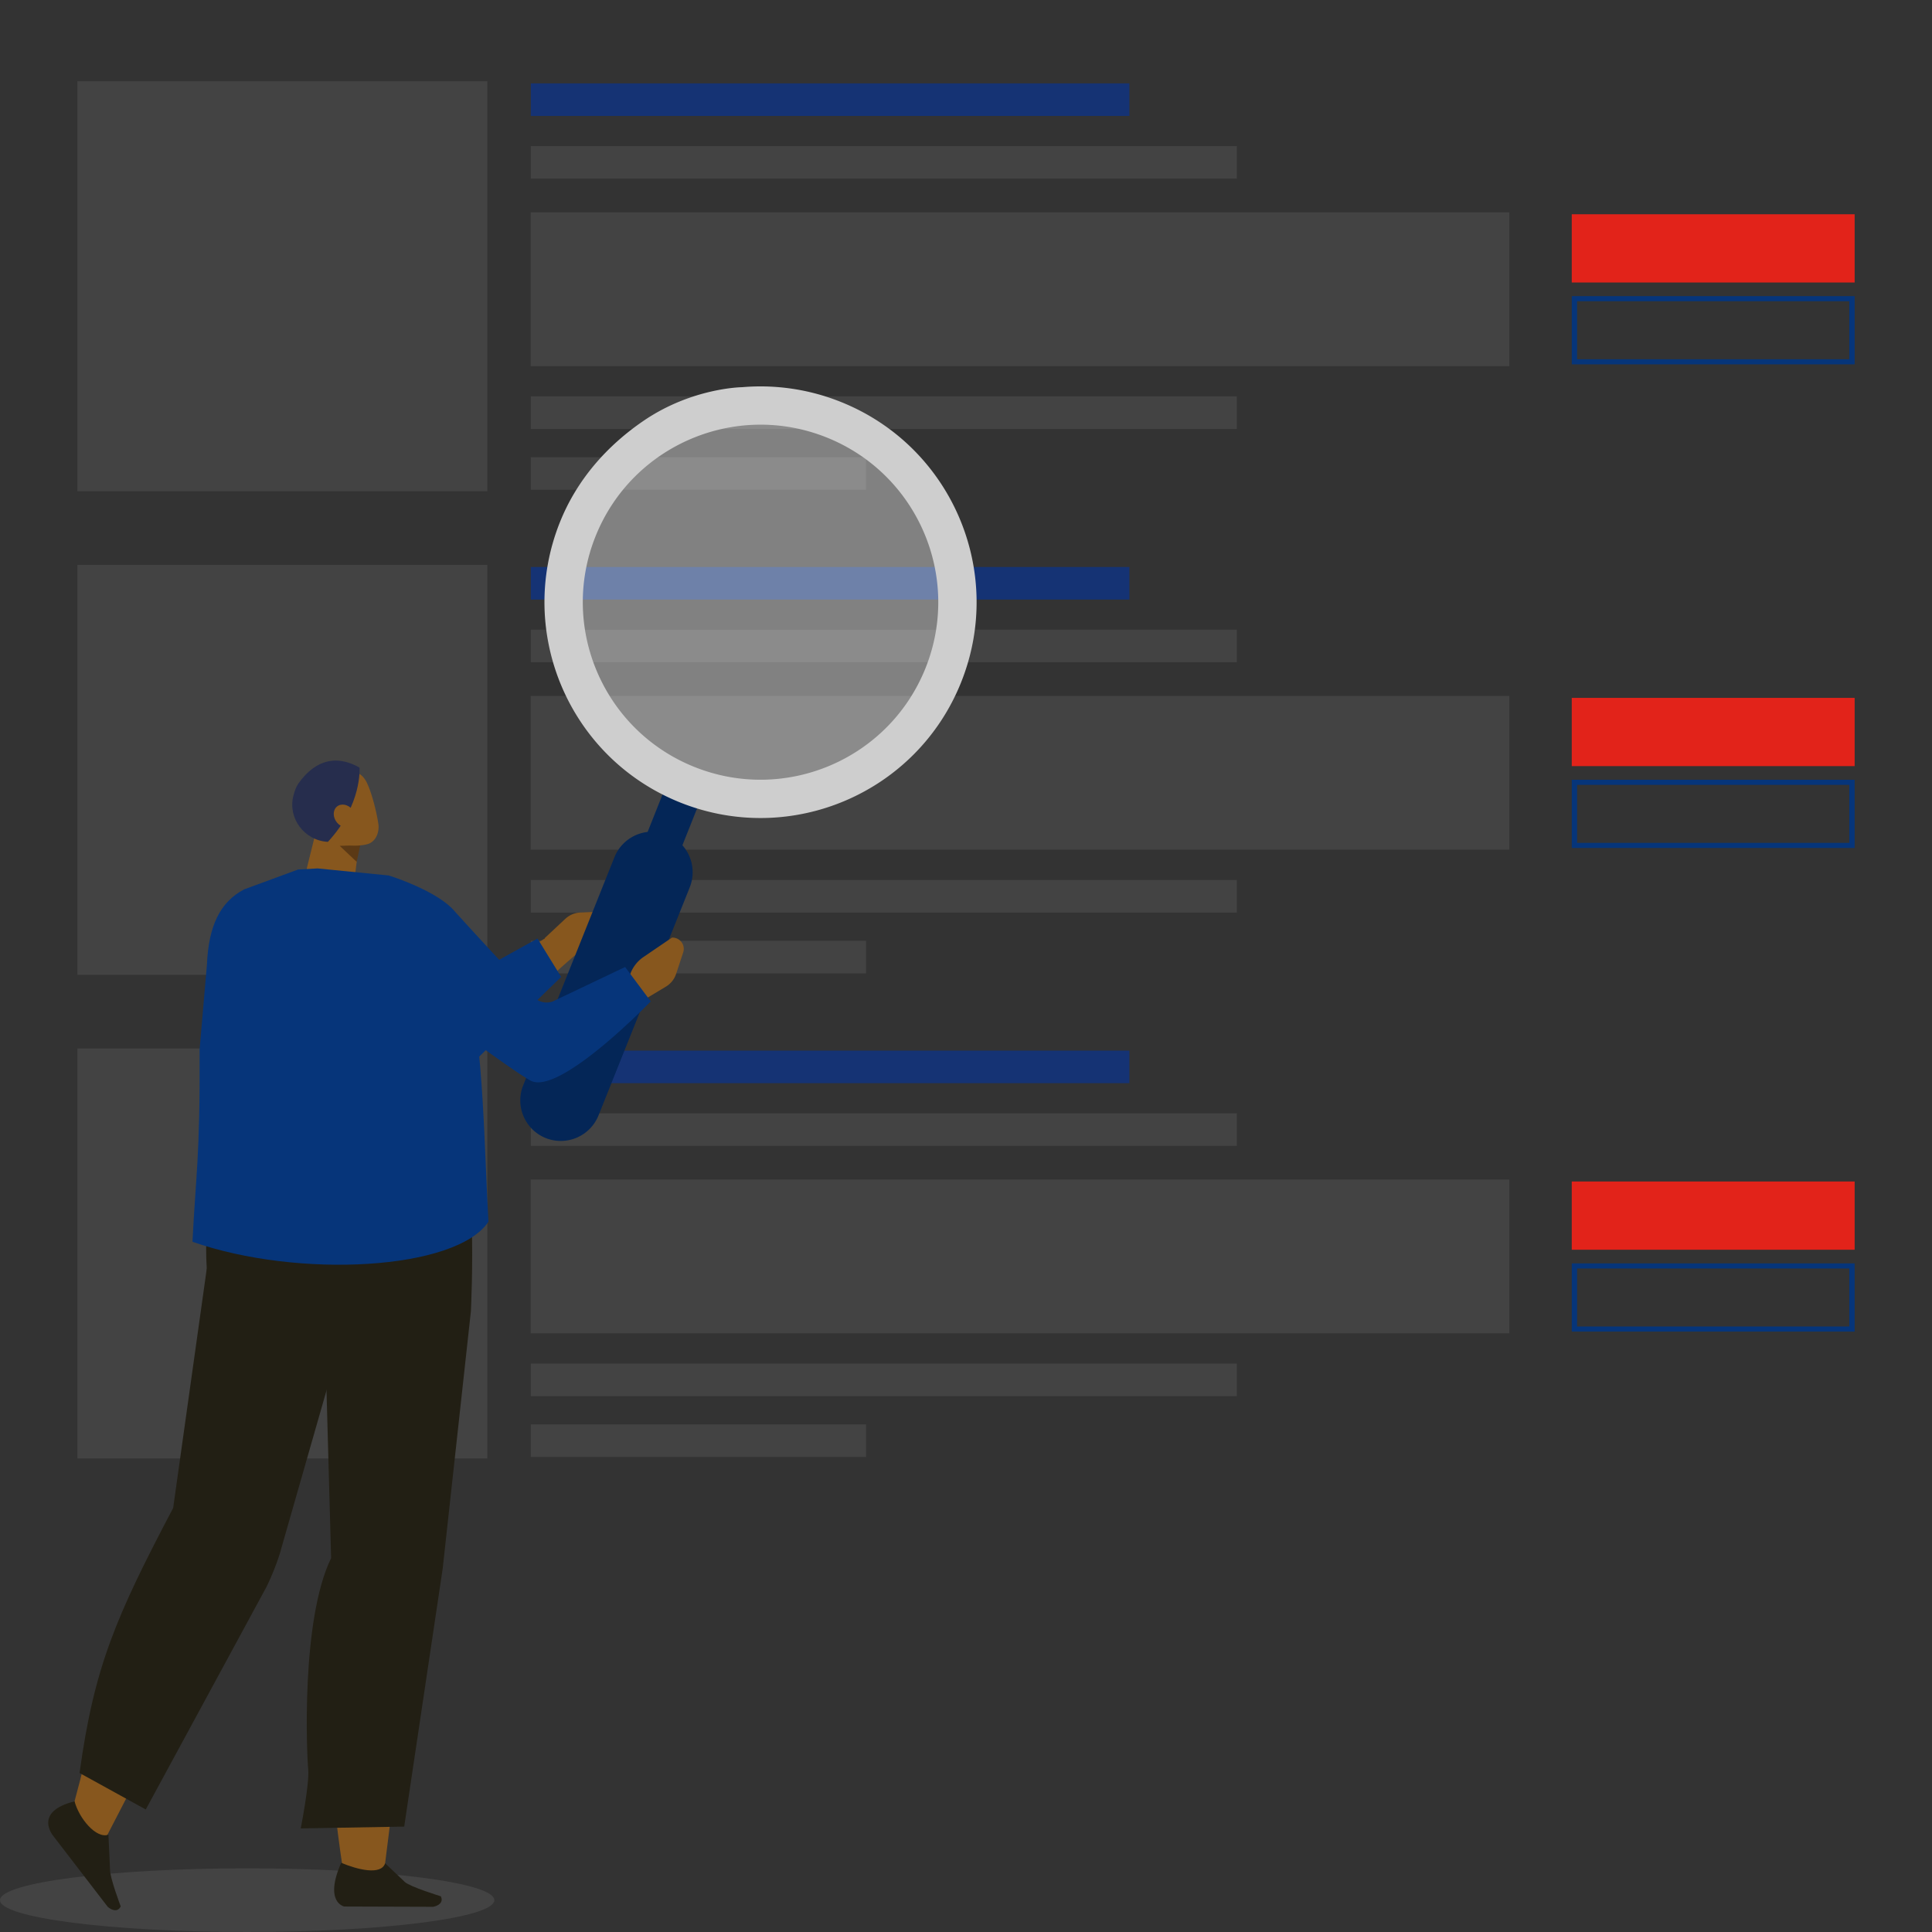 <svg id="b" xmlns="http://www.w3.org/2000/svg" viewBox="0 0 100 100"><rect x="0" y="0" width="100" height="100" fill="#333333" stroke="none"/><defs><clipPath id="d"><path fill="none" stroke-width="0" d="M0 0h100v100H0z"/></clipPath></defs><g clip-path="url(#d)" stroke-width="0" id="c"><path d="M27.466 10.989h50.657v7.962H27.466v-7.962z" fill="#848484" opacity=".2"/><path d="M95.996 18.859H81.354v-3.532h14.642v3.532zm-14.367-.264H95.72v-3.003H81.629v3.003z" fill="#06357a"/><path d="M95.996 14.622H81.354V11.09h14.642v3.532z" fill="#e2231a"/><path d="M27.476 4.316h30.981v1.685H27.476V4.316z" fill="#153374"/><path d="M27.476 7.561h36.543v1.685H27.476V7.561zM27.476 20.516h36.543v1.685H27.476v-1.685zM27.476 23.664h17.352v1.685H27.476v-1.685zM4.004 4.205h21.22v21.22H4.004V4.205zM27.466 36.02h50.657v7.962H27.466V36.02z" fill="#848484" opacity=".2"/><path d="M95.996 43.891H81.354v-3.532h14.642v3.532zm-14.367-.264H95.72v-3.003H81.629v3.003z" fill="#06357a"/><path d="M95.996 39.654H81.354v-3.532h14.642v3.532z" fill="#e2231a"/><path d="M27.476 29.348h30.981v1.685H27.476v-1.685z" fill="#153374"/><path d="M27.476 32.593h36.543v1.685H27.476v-1.685zM27.476 45.548h36.543v1.685H27.476v-1.685zM27.476 48.696h17.352v1.685H27.476v-1.685zM4.004 29.237h21.22v21.22H4.004v-21.22zM27.466 61.052h50.657v7.962H27.466v-7.962z" fill="#848484" opacity=".2"/><path d="M95.996 68.923H81.354v-3.532h14.642v3.532zm-14.367-.264H95.72v-3.003H81.629v3.003z" fill="#06357a"/><path d="M95.996 64.686H81.354v-3.532h14.642v3.532z" fill="#e2231a"/><path d="M27.476 54.379h30.981v1.685H27.476v-1.685z" fill="#153374"/><path d="M27.476 57.625h36.543v1.685H27.476v-1.685zM27.476 70.58h36.543v1.685H27.476V70.58zM27.476 73.728h17.352v1.685H27.476v-1.685zM4.004 54.269h21.22v21.22H4.004v-21.22z" fill="#848484" opacity=".2"/><ellipse cx="12.794" cy="98.352" rx="12.794" ry="1.648" fill="#848484" opacity=".2"/><path d="M22.724 52.025c2.473-1.459 3.347-2.132 5.797-3.654l1.325 1.003c-4.457 3.789-4.712 5.53-7.153 6.034-2.088-1.628-.463-2.92.031-3.383z" fill="#87571e"/><path d="M28.206 48.544l1.058-.988c.211-.198.487-.313.776-.325l1.172-.048a.585.585 0 0 1 .58.767l-1.4 1.167a1.83 1.83 0 0 1-1.178.397l-.747-.004-.261-.965z" fill="#87571e"/><path fill="#06357a" fill-rule="evenodd" d="M27.821 48.578l1.224 1.987-5.434 5.283 1.781-5.923 2.429-1.347z"/><ellipse cx="39.511" cy="31.299" rx="9.551" ry="9.705" transform="rotate(-22.995 39.511 31.298)" fill="#fff" opacity=".38"/><path transform="rotate(-68.291 34.676 42.766)" fill="#042657" d="M32.266 41.802h4.82v1.928h-4.82z"/><path d="M28.249 58.907a2.103 2.103 0 0 1-1.171-2.725l4.727-11.817a2.106 2.106 0 0 1 2.728-1.169 2.103 2.103 0 0 1 1.171 2.725l-4.727 11.817a2.106 2.106 0 0 1-2.728 1.169z" fill="#042657"/><path d="M33.304 21.785c-1.851 1.265-3.426 3.003-4.322 5.242-2.291 5.727.5 12.225 6.235 14.514 5.734 2.288 12.24-.5 14.531-6.227s-.5-12.225-6.235-14.514a11.154 11.154 0 0 0-5.103-.759s-2.59.024-5.106 1.744zm2.649 17.916c-4.717-1.882-7.013-7.228-5.129-11.939s7.236-7.005 11.953-5.123c4.717 1.882 7.013 7.228 5.129 11.939-1.885 4.712-7.236 7.005-11.953 5.123z" fill="#cecece"/><path d="M17.77 96.868s-1.935-11.531.22-16.145L16.493 65.06l7.328.375-3.95 31.51-2.1-.077zM18.667 42.949l-.328 2.653c-.04.32-.278.599-.624.729s-.745.092-1.045-.101l-.284-.182c-.411-.264-.604-.708-.497-1.14l.777-3.126 2.001 1.167z" fill="#87571e" fill-rule="evenodd"/><path fill="#5b3915" fill-rule="evenodd" d="M18.648 43.746l-.186.864-.878-.829 1.064-.035z"/><path d="M16.127 41.465a.772.772 0 0 1 .461-.988l1.385-.5c.398-.144.777.093.98.468.24.443.516 1.442.629 2.191.064.422-.115.898-.513 1.041-.425.153-1.844.203-2.241-.52-.302-.551-.49-1.101-.701-1.693z" fill="#87571e" fill-rule="evenodd"/><path d="M16.97 43.574c-1.212-.066-2.086-1.218-1.783-2.392.066-.254.15-.476.26-.631.687-.97 1.734-1.628 3.162-.82 0 0 .15 1.913-1.637 3.843h-.002z" fill="#262d4d" fill-rule="evenodd"/><path d="M17.442 42.574c.223.27.582.339.803.154.221-.185.22-.554-.003-.825-.223-.27-.582-.339-.803-.154-.221.185-.22.554.003.825zM12.101 82.316L5.547 94.995c-1.307.499-2.003-.669-1.653-1.896 1.461-5.324 1.321-8.14 5.613-12.94l2.594 2.157z" fill="#87571e" fill-rule="evenodd"/><path d="M18.346 66.92l-3.765 13.151c-.154.617-.509 1.504-.792 2.074L7.545 93.658 4.118 91.77c.751-5.469 1.866-8.063 4.845-13.717l1.739-12.386 3.465.078 4.18 1.176zM5.612 94.962l.083 1.794c-.026.386.553 1.918.553 1.918-.156.324-.48.194-.674.02l-2.801-3.645s-1.1-1.267 1.086-1.811c.235.883 1.12 1.952 1.753 1.724z" fill="#221f14" fill-rule="evenodd"/><path d="M13.203 57.343l10.017.585c1.638.568 1.153 9.95 1.153 9.95l-6.572.42c-3.138.006-6.902.541-7.099-2.632-.362-5.819 2.501-8.323 2.501-8.323z" fill="#221f14" fill-rule="evenodd"/><path d="M20.118 45.314l-3.682-.365-1.007.057-2.785 1.025c-1.278.66-1.85 1.948-1.932 3.884l-.379 4.389c.026 5.641-.205 6.572-.37 9.969 5.464 1.918 13.65 1.477 15.32-1.041-.215-3.581-.247-9.275-1.08-12.299-.748-2.715-2.797-3.571-4.084-5.619z" fill="#06357a" fill-rule="evenodd"/><path d="M19.934 96.441l1.024.974c.29.256 1.858.736 1.858.736.161.322-.14.498-.396.545l-4.6-.015s-1.066-.202-.16-2.263c.843.354 2.068.662 2.274.023zM24.373 67.877l-1.459 13.312-1.992 13.355-5.356.094s.459-2.324.387-3.058-.39-7.698 1.186-10.933l-.36-13.053 7.594.282z" fill="#221f14" fill-rule="evenodd"/><path d="M21.358 46.17s8.57 7.366 7.894 8.431l-.284.479c-.369.622-1.287.721-1.864.202l-4.301-3.871-.854-.736-.59-4.505z" fill="#87571e" fill-rule="evenodd"/><path d="M33.229 51.812l1.241-.746c.248-.149.434-.382.525-.657l.367-1.112a.585.585 0 0 0-.58-.767l-1.507 1.026a1.82 1.82 0 0 0-.704 1.023l-.2.719.858.514z" fill="#87571e"/><path d="M20.118 45.314s2.428.745 3.38 1.813c.749.841 3.132 3.412 4.11 4.465a.935.935 0 0 0 1.011.239l3.737-1.779 1.327 1.78s-4.7 4.873-6.205 4.108c-.95-.483-6.336-4.528-6.336-4.528l-1.024-6.098z" fill="#06357a" fill-rule="evenodd"/></g></svg>